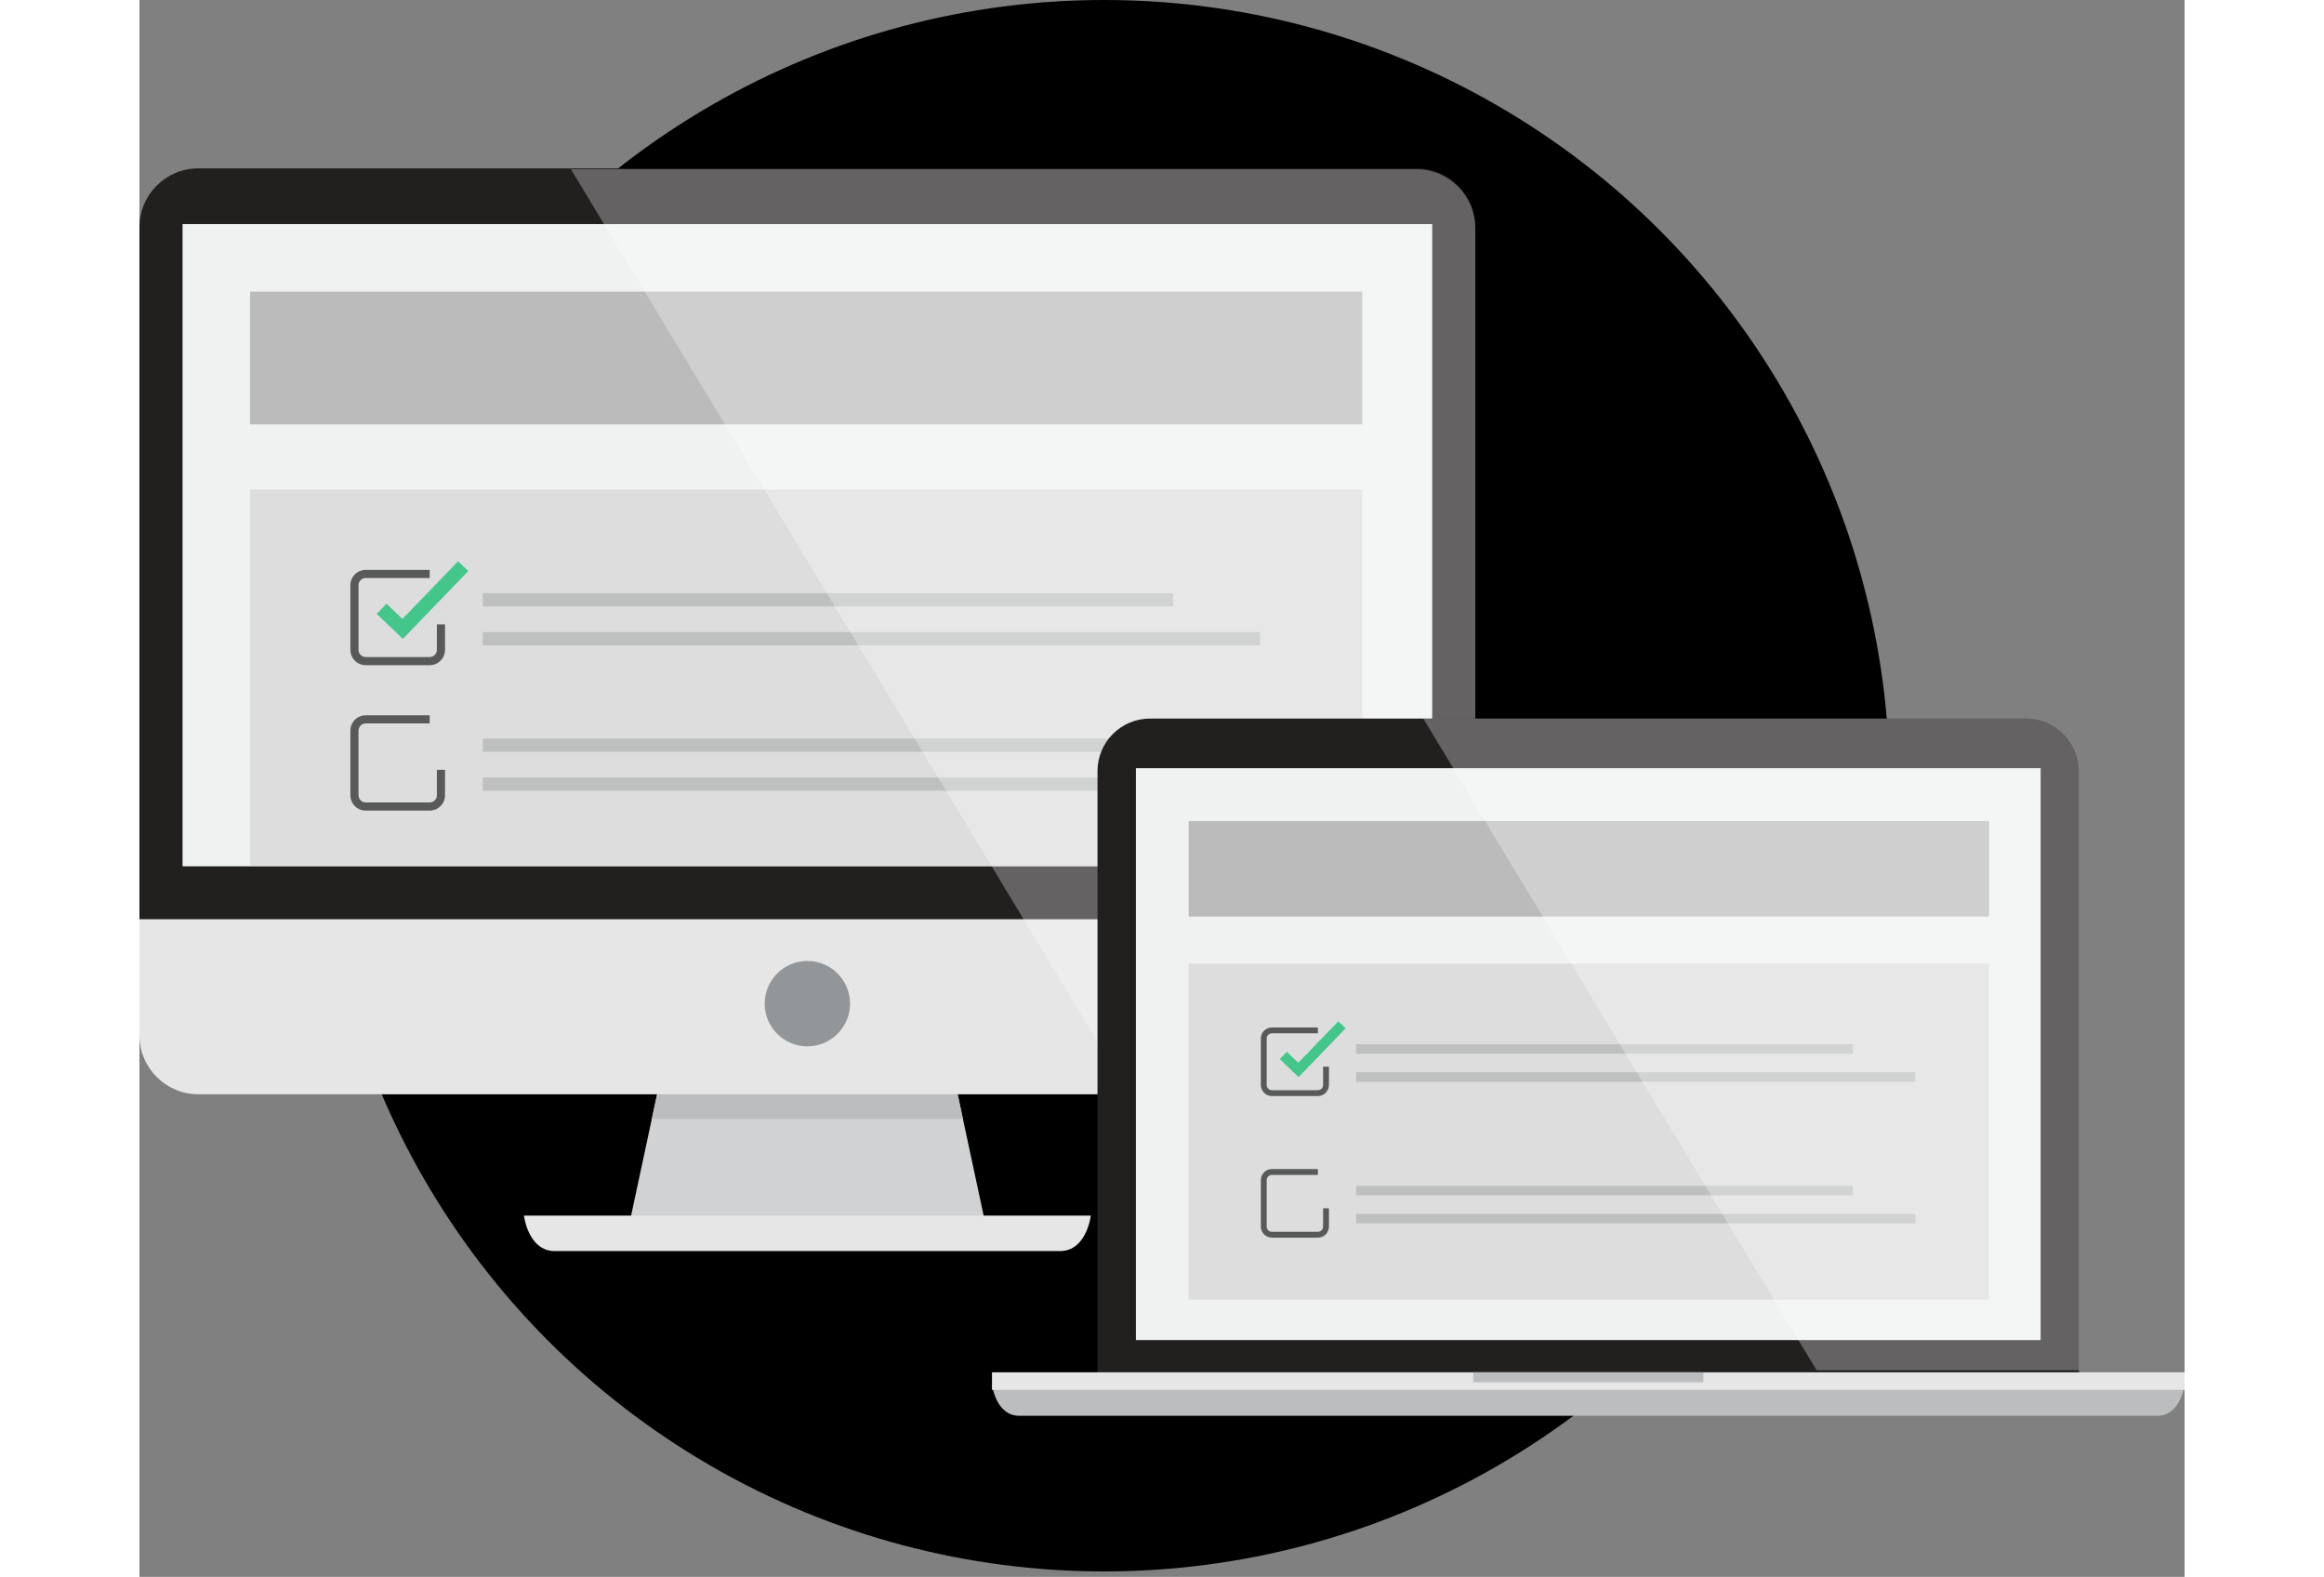 <svg version="1.1" xmlns="http://www.w3.org/2000/svg" xmlns:xlink="http://www.w3.org/1999/xlink" x="0px" y="0px" height="220px" viewBox="573.181 0 324.317 250" enable-background="new 573.181 0 324.317 250" 	 xml:space="preserve">

<rect x="573.181" y="0" width="324.317" height="250" fill="#808080" stroke="none"/>

<linearGradient x1="0" y1="0" x2="0%" y2="100%" id="icon-device-pc-gradient">
    <stop fill="#eee" class="svg_gradient_2_from" offset="0"/>
    <stop fill="#eee" class="svg_gradient_2_to" offset="100%"/>
</linearGradient>
    
<circle fill="url(#icon-device-pc-gradient)" cx="726.16" cy="124.568" r="124.568"/>
<g>
	<g>
		<g>
			<polygon fill="#D0D2D3" points="707.322,193.96 650.884,193.96 659.044,155.883 699.162,155.883 			"/>
			<polygon fill="#BBBDBF" points="703.776,177.413 699.162,155.883 659.044,155.883 654.43,177.413 			"/>
			<path fill="#E6E6E7" d="M719.147,198.349h-80.088c-4.249,0-4.903-5.624-4.903-5.624h89.895
				C724.051,192.725,723.397,198.349,719.147,198.349z"/>
		</g>
		<path fill="#221F1F" d="M785.026,148.266c0,5.166-4.186,9.351-9.352,9.351H582.532c-5.166,0-9.352-4.185-9.352-9.351V36.044
			c0-5.165,4.185-9.354,9.352-9.354h193.141c5.166,0,9.352,4.188,9.352,9.354L785.026,148.266L785.026,148.266z"/>
		<path fill="#E6E6E7" d="M573.181,145.733v18.404c0,5.164,4.185,9.351,9.352,9.351h193.141c5.166,0,9.352-4.187,9.352-9.351
			v-18.404H573.181z"/>
		<rect x="580.016" y="35.525" fill="#F0F1F1" width="198.175" height="101.822"/>
		<g>
			<rect x="590.719" y="77.633" fill="#DDDDDD" width="176.394" height="59.635"/>
			<rect x="590.719" y="46.229" fill="#BBBBBB" width="176.394" height="21.047"/>
			<g>
				<g>
					<g>
						<path fill="#44C68B" d="M614.953,101.292l-4.144-3.967l1.549-1.617l2.527,2.418l8.824-9.138l1.617,1.549L614.953,101.292z"/>
					</g>
				</g>
				<path fill="#585A59" d="M619.207,105.461h-10.14c-1.342,0-2.434-1.092-2.434-2.434V92.783c0-1.342,1.092-2.434,2.434-2.434
					h10.14v1.291h-10.14c-0.63,0-1.144,0.513-1.144,1.144v10.244c0,0.63,0.513,1.144,1.144,1.144h10.14
					c0.63,0,1.143-0.513,1.143-1.144v-4.038h1.291v4.038C621.641,104.369,620.549,105.461,619.207,105.461z"/>
				<rect x="627.634" y="94.038" fill="#BEBFBF" width="109.472" height="2.102"/>
				<rect x="627.634" y="100.213" fill="#BEBFBF" width="123.253" height="2.102"/>
			</g>
			<g>
				<path fill="#585A59" d="M619.207,128.512h-10.14c-1.342,0-2.434-1.092-2.434-2.434v-10.244c0-1.342,1.092-2.434,2.434-2.434
					h10.14v1.291h-10.14c-0.63,0-1.144,0.513-1.144,1.144v10.244c0,0.63,0.513,1.144,1.144,1.144h10.14
					c0.63,0,1.143-0.513,1.143-1.144v-4.038h1.291v4.038C621.641,127.42,620.549,128.512,619.207,128.512z"/>
				<rect x="627.634" y="117.09" fill="#BEBFBF" width="109.472" height="2.102"/>
				<rect x="627.634" y="123.264" fill="#BEBFBF" width="123.253" height="2.102"/>
			</g>
		</g>
		<circle fill="#939698" cx="679.103" cy="159.121" r="6.769"/>
	</g>
	<g opacity="0.3">
		<path fill="#FFFFFF" d="M775.674,26.833H641.61l88.621,146.798h45.443c5.166,0,9.352-4.186,9.352-9.352v-15.871v-2.533V36.187
			C785.026,31.022,780.84,26.833,775.674,26.833z"/>
	</g>
</g>
<g>
	<g>
		<path fill="#221F1F" d="M880.765,218.777v-96.526c0-4.6-3.728-8.329-8.328-8.329H733.441c-4.6,0-8.328,3.729-8.328,8.329v96.526
			H880.765z"/>
		<path fill="#BBBDBF" d="M893.179,224.457H712.701c-3.744,0-4.32-4.956-4.32-4.956h189.117
			C897.497,219.502,896.922,224.457,893.179,224.457z"/>
		<rect x="708.38" y="217.567" fill="#E6E6E7" width="189.117" height="2.779"/>
		<rect x="784.691" y="217.567" fill="#BBBDBF" width="36.496" height="1.576"/>
		<rect x="731.201" y="121.789" fill="#F0F1F1" width="143.477" height="90.67"/>
		<g>
			<rect x="739.564" y="152.767" fill="#DDDDDD" width="126.93" height="53.272"/>
			<rect x="739.564" y="130.169" fill="#BBBBBB" width="126.93" height="15.145"/>
			<g>
				<g>
					<g>
						<path fill="#44C68B" d="M757.002,170.768l-2.982-2.855l1.114-1.164l1.818,1.74l6.349-6.576l1.164,1.115L757.002,170.768z"/>
					</g>
				</g>
				<path fill="#585A59" d="M760.063,173.768h-7.297c-0.966,0-1.752-0.786-1.752-1.752v-7.371c0-0.966,0.786-1.752,1.752-1.752
					h7.297v0.929h-7.297c-0.454,0-0.823,0.369-0.823,0.823v7.371c0,0.454,0.369,0.823,0.823,0.823h7.297
					c0.454,0,0.823-0.369,0.823-0.823v-2.906h0.929v2.906C761.814,172.982,761.029,173.768,760.063,173.768z"/>
				<rect x="766.127" y="165.549" fill="#BEBFBF" width="78.774" height="1.512"/>
				<rect x="766.127" y="169.992" fill="#BEBFBF" width="88.69" height="1.512"/>
			</g>
			<g>
				<path fill="#585A59" d="M760.063,196.218h-7.297c-0.966,0-1.752-0.786-1.752-1.752v-7.371c0-0.966,0.786-1.752,1.752-1.752
					h7.297v0.929h-7.297c-0.454,0-0.823,0.369-0.823,0.823v7.371c0,0.454,0.369,0.823,0.823,0.823h7.297
					c0.454,0,0.823-0.369,0.823-0.823v-2.906h0.929v2.906C761.814,195.432,761.029,196.218,760.063,196.218z"/>
				<rect x="766.127" y="187.998" fill="#BEBFBF" width="78.774" height="1.512"/>
				<rect x="766.127" y="192.441" fill="#BEBFBF" width="88.69" height="1.512"/>
			</g>
		</g>
	</g>
	<path opacity="0.3" fill="#FFFFFF" enable-background="new    " d="M880.816,217.23v-94.978c0-4.6-3.726-8.329-8.326-8.329h-95.713
		l62.365,103.308L880.816,217.23L880.816,217.23z"/>
</g>
</svg>
